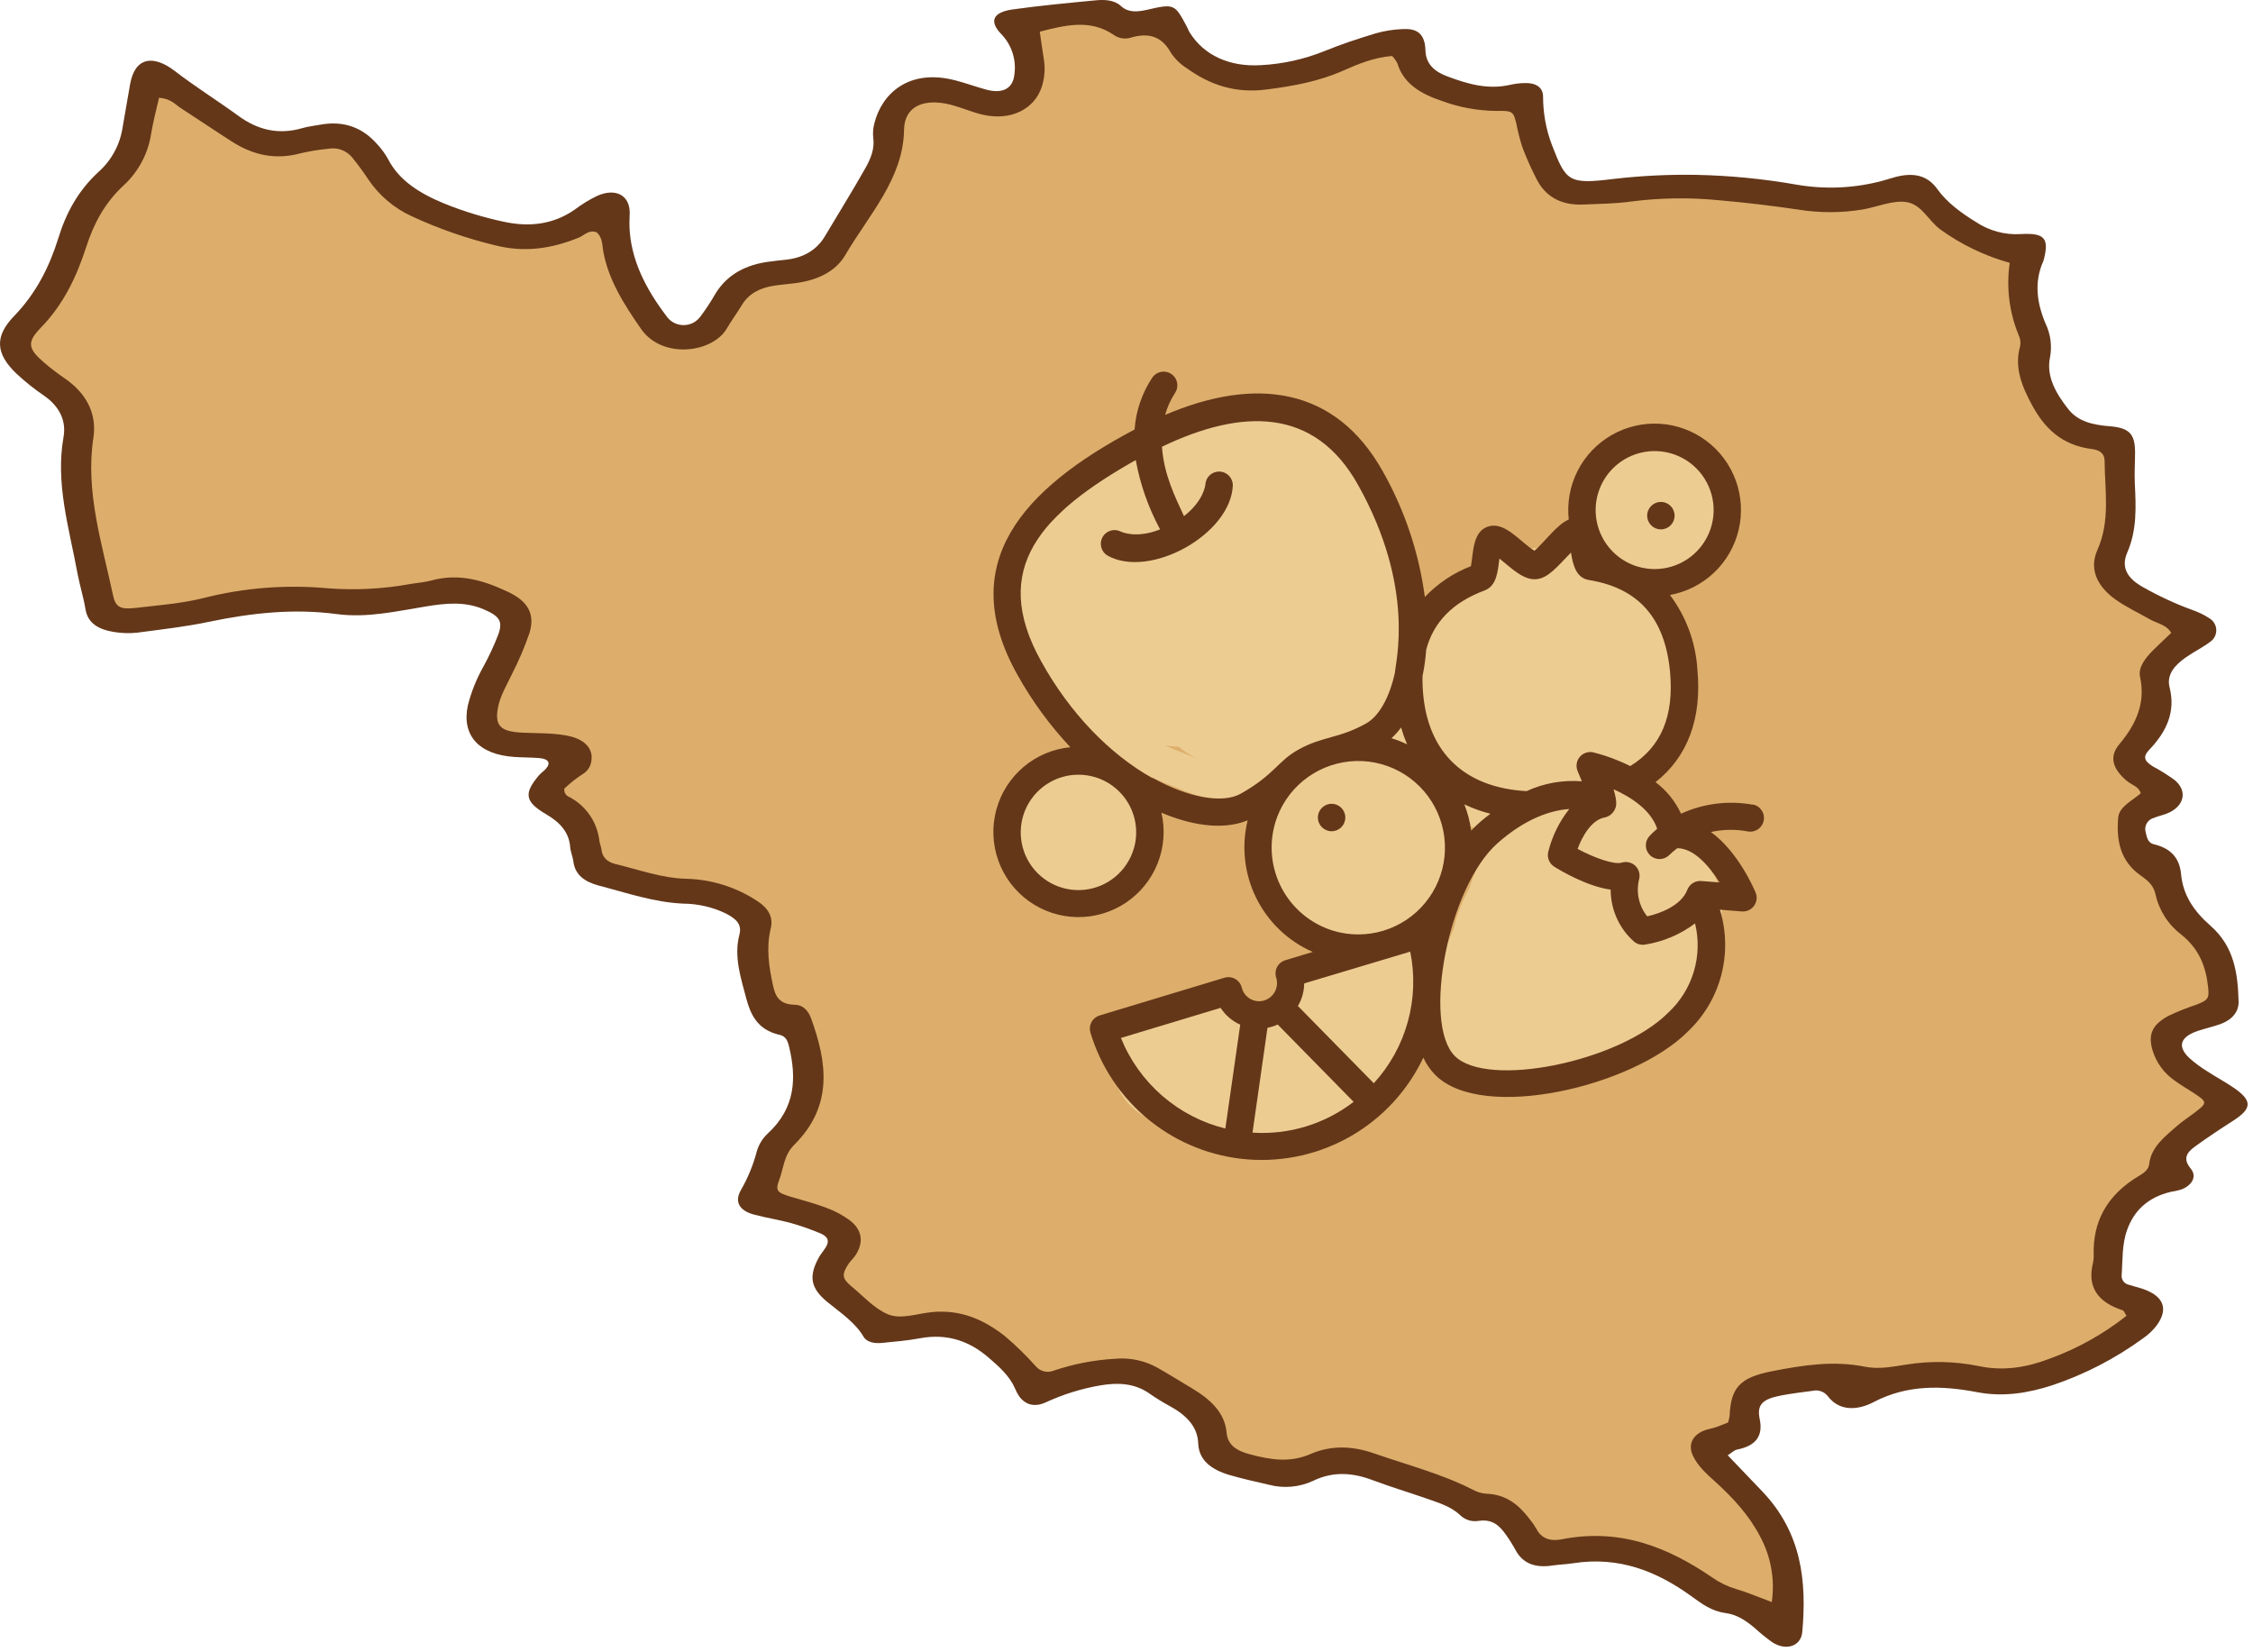 <?xml version="1.0" encoding="UTF-8"?> <svg xmlns="http://www.w3.org/2000/svg" width="195" height="143" viewBox="0 0 195 143" fill="none"> <path d="M152.534 129.082C155.961 132.681 156.379 136.893 155.99 141.239C155.881 142.487 154.577 142.899 153.396 142.132C152.867 141.756 152.361 141.346 151.883 140.907C151.167 140.303 150.387 139.745 149.362 139.605C148.098 139.433 147.282 138.789 146.35 138.118C143.45 136.03 140.183 134.666 136.159 135.293C135.568 135.386 134.961 135.4 134.367 135.489C132.898 135.712 131.809 135.336 131.179 134.161C130.929 133.702 130.651 133.259 130.346 132.833C129.816 132.083 129.202 131.439 127.968 131.628C127.678 131.676 127.381 131.655 127.101 131.565C126.822 131.476 126.567 131.321 126.359 131.114C125.599 130.394 124.558 130.072 123.539 129.716C121.967 129.169 120.361 128.684 118.805 128.103C117.05 127.439 115.365 127.326 113.633 128.169C112.444 128.718 111.101 128.835 109.835 128.501C108.677 128.232 107.512 127.98 106.378 127.645C104.855 127.19 103.757 126.38 103.707 124.916C103.657 123.452 102.642 122.45 101.226 121.68C100.637 121.361 100.067 121.01 99.517 120.627C98.253 119.731 96.833 119.631 95.271 119.894C93.622 120.173 92.018 120.671 90.5 121.374C89.525 121.812 88.739 121.58 88.201 120.83C88.057 120.614 87.936 120.384 87.84 120.143C87.379 119.09 86.483 118.287 85.577 117.507C83.948 116.096 82.031 115.372 79.606 115.824C78.531 116.026 77.426 116.116 76.332 116.225C75.704 116.285 75.031 116.179 74.746 115.694C74.013 114.449 72.755 113.62 71.614 112.687C70.135 111.478 69.982 110.449 70.878 108.816C71.043 108.514 71.296 108.242 71.475 107.943C71.806 107.399 71.667 107.014 70.977 106.731C70.165 106.391 69.333 106.099 68.486 105.858C67.437 105.569 66.343 105.404 65.291 105.125C64.001 104.793 63.539 104.019 64.13 102.987C64.731 101.946 65.191 100.83 65.497 99.667C65.661 99.074 65.986 98.538 66.436 98.117C68.857 95.893 68.954 93.3 68.29 90.561C68.187 90.147 68.048 89.698 67.5 89.566C65.51 89.134 64.939 87.73 64.574 86.352C64.1 84.566 63.506 82.747 63.997 80.891C64.243 79.959 63.665 79.51 62.859 79.076C61.695 78.51 60.418 78.213 59.124 78.206C56.569 78.086 54.254 77.273 51.865 76.656C50.598 76.324 49.769 75.713 49.626 74.554C49.576 74.139 49.384 73.734 49.351 73.319C49.251 72.048 48.511 71.195 47.251 70.458C45.396 69.376 45.346 68.645 46.634 67.115C46.806 66.913 47.052 66.75 47.231 66.551C47.705 66.03 47.486 65.668 46.63 65.605C45.93 65.552 45.224 65.558 44.524 65.512C41.428 65.303 39.936 63.633 40.496 61.04C40.789 59.88 41.236 58.763 41.823 57.721C42.32 56.816 42.756 55.879 43.127 54.916C43.555 53.737 43.197 53.306 41.863 52.734C40.224 52.031 38.572 52.207 36.887 52.482C34.332 52.897 31.778 53.498 29.144 53.146C25.395 52.651 21.759 53.05 18.117 53.81C16.08 54.238 13.986 54.474 11.906 54.75C11.209 54.828 10.504 54.807 9.813 54.687C8.552 54.477 7.607 53.953 7.405 52.755C7.225 51.676 6.89 50.62 6.691 49.544C5.975 45.664 4.787 41.826 5.497 37.833C5.746 36.449 5.185 35.2 3.822 34.251C2.978 33.677 2.18 33.04 1.433 32.346C-0.352 30.646 -0.518 29.149 1.208 27.366C3.158 25.351 4.286 23.051 5.049 20.611C5.713 18.45 6.748 16.508 8.549 14.858C9.657 13.862 10.385 12.513 10.609 11.04C10.818 9.795 11.037 8.551 11.256 7.309C11.681 4.879 13.323 4.76 15.118 6.137C16.912 7.515 18.82 8.707 20.635 10.028C22.277 11.223 24.065 11.704 26.188 11.083C26.656 10.947 27.163 10.894 27.654 10.801C29.771 10.403 31.387 11.053 32.63 12.461C32.995 12.849 33.311 13.279 33.573 13.742C34.538 15.638 36.353 16.753 38.476 17.626C40.12 18.289 41.818 18.809 43.552 19.18C45.821 19.684 47.914 19.422 49.762 18.128C50.365 17.67 51.014 17.274 51.696 16.946C53.272 16.255 54.469 16.879 54.503 18.357C54.503 18.775 54.466 19.193 54.483 19.611C54.582 22.47 55.889 24.993 57.681 27.356C57.845 27.595 58.064 27.791 58.32 27.927C58.576 28.063 58.861 28.135 59.151 28.137C59.441 28.14 59.727 28.072 59.985 27.94C60.243 27.808 60.465 27.616 60.633 27.379C61.11 26.743 61.546 26.078 61.94 25.388C62.936 23.774 64.541 22.885 66.674 22.632C67.073 22.586 67.471 22.526 67.869 22.493C69.504 22.35 70.672 21.663 71.402 20.438C72.563 18.489 73.764 16.554 74.879 14.589C75.35 13.762 75.715 12.886 75.582 11.933C75.535 11.515 75.566 11.092 75.675 10.685C76.302 8.139 78.637 5.875 82.741 6.97C83.6 7.199 84.433 7.495 85.289 7.737C86.752 8.152 87.671 7.691 87.797 6.446C87.888 5.808 87.83 5.158 87.628 4.546C87.426 3.935 87.085 3.378 86.632 2.92C85.581 1.812 85.969 1.061 87.627 0.819C89.999 0.487 92.398 0.261 94.79 0.032C95.586 -0.044 96.429 -0.024 97.032 0.53C97.636 1.085 98.376 1.042 99.215 0.862C101.654 0.298 101.664 0.328 102.739 2.336C102.821 2.489 102.875 2.668 102.964 2.801C104.195 4.793 106.434 5.809 109.145 5.639C111.029 5.539 112.885 5.128 114.635 4.421C116.071 3.833 117.571 3.339 119.077 2.884C119.842 2.667 120.631 2.543 121.426 2.515C122.554 2.459 123.104 2.847 123.313 3.757C123.355 4.005 123.378 4.256 123.383 4.507C123.463 5.543 124.149 6.194 125.248 6.602C127.012 7.266 128.791 7.797 130.774 7.326C131.165 7.242 131.563 7.196 131.962 7.189C132.911 7.153 133.548 7.551 133.554 8.338C133.552 9.776 133.811 11.203 134.321 12.547C135.545 15.698 135.744 15.97 139.629 15.489C142.019 15.21 144.425 15.091 146.831 15.133C149.736 15.195 152.631 15.478 155.493 15.98C157.964 16.409 160.498 16.296 162.921 15.648C163.302 15.545 163.674 15.419 164.059 15.316C165.565 14.928 166.792 15.127 167.671 16.355C168.504 17.523 169.715 18.41 171.019 19.213C172.166 19.978 173.531 20.345 174.907 20.259C176.957 20.136 177.342 20.637 176.92 22.36C176.904 22.443 176.881 22.524 176.851 22.602C176.031 24.431 176.303 26.254 177.05 28.017C177.487 28.927 177.62 29.953 177.428 30.945C177.096 32.581 177.942 34.048 179.014 35.41C179.873 36.498 181.144 36.774 182.623 36.893C184.328 37.033 184.773 37.59 184.793 39.101C184.793 40.02 184.726 40.943 184.773 41.863C184.872 43.878 184.965 45.883 184.109 47.838C183.542 49.166 184.182 50.095 185.499 50.826C186.845 51.59 188.252 52.242 189.706 52.774C190.25 52.957 190.769 53.209 191.249 53.525C191.416 53.628 191.555 53.77 191.655 53.94C191.755 54.109 191.812 54.3 191.82 54.497C191.829 54.693 191.79 54.889 191.706 55.066C191.622 55.244 191.496 55.399 191.338 55.516C190.675 56.024 189.885 56.406 189.198 56.887C188.24 57.551 187.496 58.381 187.782 59.497C188.303 61.551 187.566 63.271 186.043 64.864C185.436 65.502 185.582 65.86 186.339 66.332C187.003 66.686 187.642 67.088 188.25 67.533C189.301 68.443 189.072 69.661 187.792 70.302C187.364 70.514 186.856 70.604 186.408 70.79C186.28 70.825 186.159 70.885 186.054 70.967C185.949 71.049 185.861 71.152 185.797 71.269C185.732 71.385 185.691 71.514 185.677 71.647C185.663 71.779 185.676 71.914 185.715 72.041C185.811 72.45 185.884 72.944 186.425 73.07C188.031 73.449 188.661 74.398 188.777 75.68C188.943 77.439 189.858 78.843 191.312 80.111C193.398 81.934 193.684 84.297 193.753 86.664C193.783 87.57 193.186 88.261 192.174 88.633C191.53 88.865 190.847 89.008 190.184 89.234C188.694 89.758 188.439 90.561 189.477 91.557C189.974 92 190.51 92.397 191.079 92.743C191.789 93.207 192.552 93.616 193.256 94.09C194.971 95.246 194.951 95.933 193.256 97.011C192.141 97.725 191.043 98.456 189.985 99.222C189.261 99.747 188.9 100.271 189.613 101.141C190.194 101.845 189.689 102.618 188.757 102.96C188.471 103.041 188.181 103.104 187.888 103.149C185.864 103.631 184.693 104.809 184.109 106.433C183.642 107.727 183.728 109.088 183.628 110.416C183.625 110.598 183.686 110.775 183.8 110.916C183.914 111.058 184.074 111.154 184.252 111.19C184.624 111.316 185.015 111.402 185.387 111.522C187.254 112.142 187.709 113.244 186.69 114.675C186.362 115.112 185.966 115.493 185.516 115.804C183.108 117.564 180.444 118.943 177.617 119.894C175.55 120.558 173.417 120.923 171.141 120.491C168.059 119.9 165.057 119.827 162.161 121.348C160.934 121.992 159.255 122.257 158.18 120.807C158.025 120.62 157.821 120.48 157.592 120.404C157.362 120.327 157.115 120.316 156.88 120.372C155.987 120.488 155.091 120.597 154.209 120.763C152.51 121.079 152.046 121.577 152.305 122.818C152.59 124.166 152.086 125.115 150.357 125.451C150.099 125.5 149.89 125.729 149.538 125.949L152.534 129.082Z" fill="#643719"></path> <path d="M13.091 11.511C12.84 13.25 11.998 14.849 10.706 16.039C9.047 17.576 8.118 19.359 7.471 21.35C6.662 23.85 5.557 26.28 3.54 28.355C2.303 29.626 2.422 30.18 3.815 31.379C4.382 31.864 4.974 32.319 5.59 32.74C7.541 34.068 8.39 35.87 8.085 37.879C7.368 42.563 8.831 47.031 9.79 51.549C10.006 52.545 10.43 52.767 11.727 52.614C13.718 52.379 15.708 52.239 17.652 51.748C21.156 50.864 24.784 50.582 28.381 50.915C30.778 51.097 33.189 50.97 35.553 50.536C36.144 50.437 36.758 50.397 37.325 50.241C39.74 49.577 41.883 50.241 43.933 51.207C45.708 52.03 46.325 53.142 45.828 54.782C45.409 55.998 44.904 57.183 44.318 58.328C43.88 59.26 43.323 60.153 43.117 61.159C42.786 62.796 43.277 63.32 45.237 63.41C46.637 63.476 48.054 63.41 49.417 63.742C50.671 64.074 51.321 64.824 51.192 65.78C51.176 65.999 51.113 66.212 51.008 66.404C50.902 66.596 50.757 66.764 50.582 66.895C49.959 67.292 49.376 67.746 48.84 68.253C48.82 68.406 48.853 68.562 48.933 68.694C49.013 68.826 49.136 68.927 49.281 68.98C49.991 69.353 50.599 69.894 51.052 70.556C51.505 71.218 51.788 71.981 51.879 72.778C51.912 73.027 52.028 73.269 52.055 73.518C52.128 74.182 52.539 74.604 53.292 74.786C55.309 75.267 57.23 75.995 59.399 76.054C61.572 76.108 63.687 76.767 65.507 77.956C66.482 78.587 66.953 79.341 66.708 80.347C66.3 82.026 66.552 83.686 66.913 85.326C67.103 86.179 67.428 86.929 68.775 86.959C69.554 86.959 69.986 87.547 70.195 88.121C71.588 91.939 72.135 95.703 68.745 99.076C67.829 99.982 67.836 101.094 67.444 102.113C67.086 103.053 67.262 103.215 68.41 103.564C69.448 103.876 70.51 104.145 71.508 104.527C72.227 104.787 72.906 105.147 73.525 105.595C74.607 106.409 74.769 107.461 74.096 108.56C73.917 108.855 73.628 109.104 73.432 109.396C72.829 110.319 72.875 110.668 73.764 111.388C74.759 112.208 75.645 113.231 76.839 113.742C77.964 114.223 79.387 113.679 80.671 113.556C83.202 113.314 85.176 114.246 86.911 115.584C87.885 116.402 88.799 117.29 89.645 118.24C89.832 118.463 90.086 118.62 90.369 118.688C90.652 118.756 90.949 118.732 91.217 118.618C92.915 118.045 94.683 117.703 96.472 117.599C97.761 117.473 99.057 117.744 100.188 118.376C101.183 118.94 102.145 119.544 103.127 120.129C104.733 121.088 106.007 122.227 106.162 123.979C106.255 125.058 107.022 125.566 108.203 125.872C109.968 126.333 111.623 126.622 113.431 125.838C115.239 125.055 117.08 125.135 118.971 125.799C121.831 126.795 124.823 127.568 127.494 128.939C127.836 129.126 128.213 129.239 128.602 129.271C130.436 129.334 131.488 130.3 132.387 131.465C132.61 131.737 132.811 132.027 132.987 132.332C133.422 133.162 134.178 133.414 135.184 133.218C140.279 132.222 144.403 133.938 148.188 136.518C148.811 136.957 149.499 137.293 150.228 137.514C151.247 137.812 152.219 138.231 153.35 138.652C153.632 136.694 153.275 134.698 152.332 132.959C151.403 131.173 150.009 129.639 148.43 128.212C147.687 127.548 146.931 126.858 146.519 125.975C146.108 125.092 146.427 124.268 147.412 123.84C147.763 123.687 148.175 123.638 148.546 123.508C148.918 123.379 149.26 123.229 149.565 123.11C149.625 122.926 149.669 122.737 149.698 122.545C149.81 120.106 150.57 119.226 153.347 118.678C156.001 118.154 158.675 117.735 161.392 118.28C162.626 118.529 163.807 118.28 164.965 118.104C167.043 117.765 169.167 117.805 171.231 118.223C173.388 118.685 175.415 118.349 177.369 117.599C179.782 116.726 182.038 115.469 184.05 113.875C183.904 113.665 183.848 113.443 183.718 113.4C181.495 112.68 180.686 111.335 181.124 109.416C181.185 109.171 181.215 108.919 181.213 108.666C181.111 105.785 182.312 103.421 185.194 101.731C185.626 101.479 185.971 101.18 186.017 100.736C186.176 99.275 187.381 98.355 188.489 97.389C188.903 97.028 189.384 96.725 189.816 96.394C191.093 95.434 191.093 95.398 189.816 94.561C189.262 94.203 188.681 93.867 188.157 93.476C187.282 92.853 186.635 91.961 186.316 90.936C185.904 89.562 186.233 88.702 187.683 87.918C188.472 87.545 189.284 87.22 190.114 86.946C191.139 86.548 191.222 86.385 191.109 85.392C190.924 83.676 190.353 82.129 188.787 80.884C187.656 80.02 186.866 78.783 186.558 77.392C186.412 76.708 186.007 76.277 185.32 75.802C183.469 74.527 183.171 72.665 183.33 70.789C183.406 69.793 184.554 69.309 185.284 68.655C185.131 68.077 184.481 67.924 184.07 67.576C182.895 66.58 182.494 65.528 183.423 64.422C184.932 62.62 185.705 60.797 185.224 58.58C185.048 57.763 185.672 56.963 186.326 56.303C186.833 55.791 187.371 55.307 187.918 54.776C187.533 54.065 186.681 53.949 186.06 53.594C185.065 53.023 184.003 52.532 183.094 51.881C181.519 50.752 180.792 49.255 181.532 47.599C182.666 45.052 182.172 42.466 182.156 39.884C182.156 39.283 181.761 38.951 181.087 38.868C178.374 38.536 176.914 36.969 175.889 35.084C175.02 33.484 174.316 31.814 174.841 29.981C174.908 29.654 174.866 29.313 174.721 29.012C173.901 27.033 173.633 24.868 173.945 22.748C171.801 22.153 169.779 21.183 167.973 19.883C166.905 19.12 166.355 17.706 165.014 17.49C163.847 17.304 162.506 17.901 161.236 18.127C159.358 18.439 157.441 18.439 155.563 18.127C153.297 17.795 151.005 17.523 148.709 17.324C146.211 17.081 143.694 17.119 141.205 17.437C139.828 17.632 138.412 17.642 137.008 17.702C135.061 17.782 133.754 16.975 133.007 15.531C132.534 14.617 132.116 13.676 131.753 12.713C131.548 12.068 131.381 11.412 131.252 10.748C130.974 9.639 130.97 9.576 129.471 9.599C127.878 9.582 126.301 9.291 124.807 8.739C122.949 8.125 121.466 7.219 120.948 5.489C120.828 5.252 120.673 5.035 120.487 4.845C118.915 4.971 117.555 5.536 116.238 6.12C114.161 7.043 111.945 7.448 109.642 7.743C106.912 8.102 104.713 7.342 102.732 5.914C102.185 5.573 101.716 5.121 101.355 4.586C100.602 3.212 99.501 2.751 97.782 3.285C97.541 3.345 97.29 3.351 97.046 3.302C96.802 3.254 96.572 3.151 96.373 3.003C94.365 1.655 92.275 2.156 89.993 2.741C90.109 3.531 90.205 4.261 90.325 4.991C90.479 5.822 90.429 6.678 90.179 7.484C89.532 9.476 87.469 10.472 85.077 9.931C84.115 9.709 83.216 9.304 82.26 9.058C80.031 8.494 78.279 9.147 78.246 11.229C78.19 15.448 75.201 18.592 73.154 22.084C72.314 23.518 70.715 24.268 68.814 24.511C68.217 24.587 67.617 24.63 67.026 24.72C65.772 24.909 64.794 25.417 64.206 26.406C63.805 27.07 63.314 27.734 62.926 28.398C61.692 30.562 57.326 31.11 55.492 28.478C54.025 26.373 52.662 24.232 52.217 21.775C52.114 21.204 52.164 20.597 51.66 20.116C50.973 19.837 50.602 20.358 50.104 20.56C47.782 21.513 45.4 21.888 42.832 21.224C40.356 20.629 37.946 19.788 35.636 18.715C34.122 18.023 32.827 16.929 31.891 15.551C31.453 14.887 30.985 14.246 30.478 13.622C30.228 13.322 29.902 13.094 29.535 12.963C29.167 12.833 28.771 12.803 28.388 12.879C27.593 12.954 26.804 13.082 26.026 13.264C23.803 13.875 21.869 13.397 20.094 12.268C18.581 11.302 17.108 10.299 15.596 9.32C15.134 9.018 14.803 8.55 13.768 8.46C13.509 9.543 13.263 10.518 13.091 11.511Z" fill="#DDAE6B"></path> <path d="M110.773 51.486C109.816 52.84 108.941 54.247 108.007 55.617C107.391 56.521 106.636 57.771 107.95 58.384C109.079 58.911 110.504 58.066 111.285 57.285" stroke="#EDCC92" stroke-width="3" stroke-linecap="round"></path> <path d="M111.114 54.215C109.535 55.237 109.408 56.666 109.408 58.308C109.408 59.582 110.554 59.263 110.981 58.27C111.313 57.5 111.444 56.679 111.455 55.845C111.459 55.526 111.649 54.415 111.436 54.149C111.256 53.924 110.616 54.972 110.583 55.02C109.917 55.996 109.749 56.735 109.749 57.891C109.749 58.956 110.117 60.018 111.426 59.313C112.094 58.953 112.871 54.997 112.611 55.03C112.244 55.076 112.2 59.821 112.327 60.232C112.495 60.781 112.757 59.377 112.99 59.843" stroke="#EDCC92" stroke-width="3" stroke-linecap="round"></path> <path d="M114.014 53.362C113.148 54.105 112.309 56.135 112.309 57.323C112.309 58.053 112.737 58.956 113.616 58.574C114.98 57.981 114.888 56.572 115 55.314C115.062 54.609 115.037 52.484 115.037 53.192C115.037 55.027 114.807 62.384 118.335 61.132C119.99 60.545 120.202 56.557 120.287 55.276C120.38 53.871 120.57 52.151 120.315 50.747C120.173 49.965 119.677 52.212 119.481 52.983C119.146 54.305 119.131 55.622 119.131 56.972C119.131 57.51 118.974 55.907 118.828 55.39C118.543 54.391 118.273 53.371 117.861 52.415C117.539 51.667 117.06 50.995 116.686 50.274C116.577 50.062 116.292 49.313 116.241 49.98C116.082 52.044 115.72 54.032 115.72 56.12C115.72 57.102 115.703 58.085 115.72 59.066C115.721 59.144 115.766 60.162 116.051 59.853C116.348 59.532 116.338 58.628 116.402 58.214C116.575 57.087 116.545 55.944 116.667 54.812C116.836 53.242 116.914 51.7 116.914 50.122" stroke="#EDCC92" stroke-width="3" stroke-linecap="round"></path> <path d="M109.238 57.797C107.728 57.797 106.481 57.674 105.344 58.811C104.496 59.659 103.951 60.702 103.951 61.89" stroke="#EDCC92" stroke-width="3" stroke-linecap="round"></path> <path d="M100.199 46.201C99.943 46.485 99.796 46.863 99.593 47.186C98.906 48.276 100.173 47.628 100.711 47.309C102.591 46.195 104.324 44.806 105.78 43.178C106.662 42.192 106.168 42.052 105.031 41.975C102.891 41.83 98.351 41.583 97.385 44.268C96.444 46.882 99.087 44.411 99.867 43.709C100.441 43.192 102 40.856 100.464 40.61C98.996 40.375 97.324 41.667 96.115 42.373C95.492 42.736 94.66 42.7 94.097 43.263C93.571 43.789 93.595 44.685 93.13 45.177C92.134 46.232 91.064 47.101 89.833 47.906C88.696 48.649 88.942 50.566 88.942 51.734C88.942 53.988 90.2 55.443 91.122 57.287C91.314 57.671 91.76 58.381 92.098 58.651C92.564 59.024 92.69 59.615 93.112 60.015C94.063 60.919 94.589 62.115 95.67 63C96.745 63.88 98.022 64.531 99.195 65.312C100.017 65.86 101.143 66.272 102.037 66.629C102.771 66.922 103.602 67.305 104.368 67.482C105.775 67.806 107.707 68.343 109.153 68.022C109.674 67.906 110.026 67.307 110.622 67.188C111.838 66.945 113.018 66.861 114.222 66.534C115.323 66.236 115.171 65.085 115.369 64.194C115.438 63.881 115.526 62.79 115.359 62.498C114.915 61.72 111.237 63.985 110.679 64.279C110.488 64.379 110.241 64.835 110.584 64.924C111.772 65.229 113.305 64.569 114.326 64.033C114.938 63.712 115.378 63.418 115.378 62.678C115.378 62.051 114.328 62.233 113.938 62.233C112.782 62.233 111.825 62.337 110.764 62.83C110.581 62.914 109.327 63.638 109.75 63.426" stroke="#EDCC92" stroke-width="3" stroke-linecap="round"></path> <path d="M101.051 51.316C101.149 51.431 102.364 53.173 102.681 53.173C103.152 53.173 103.097 52.233 103.097 51.942C103.097 51.702 103.341 52.796 103.439 52.577C103.648 52.105 103.588 51.999 104.121 51.999" stroke="#EDCC92" stroke-width="23" stroke-linecap="round"></path> <path d="M105.487 50.294C105.487 49.889 105.341 49.116 105.695 48.797C105.94 48.576 106.393 48.564 106.671 48.332C107.273 47.831 108.49 48.671 108.898 48.162C109.424 47.504 109.091 48.624 108.907 47.982C108.855 47.8 108.898 46.708 108.898 47.432C108.898 49.738 108.898 52.044 108.898 54.349C108.898 57.303 109.921 54.159 109.921 53.013C109.921 51.937 110.262 50.963 110.262 49.867C110.262 49.237 110.517 47.895 110.054 47.432C109.798 47.176 109.656 46.84 109.4 46.627C108.956 46.257 108.557 47.244 108.557 47.565" stroke="#EDCC92" stroke-width="23" stroke-linecap="round"></path> <path d="M131.58 60.867C132.021 60.867 134.049 61.093 134.138 60.526C134.182 60.247 134.508 59.266 134.271 59.029C133.906 58.663 133.797 58.957 133.797 59.332" stroke="#EDCC92" stroke-width="23" stroke-linecap="round"></path> <path d="M119.812 72.636C119.812 73.11 119.574 74.414 119.983 74.778C120.668 75.387 121.518 72.677 120.836 72.636C120.055 72.59 118.801 72.523 118.315 73.319C117.971 73.883 118.058 74.247 117.434 74.351C116.961 74.43 117.359 75.11 116.667 74.418C116.375 74.126 116.096 73.698 115.928 73.319C115.781 72.989 115.81 72.003 115.928 71.651C116.098 71.14 117.088 69.984 117.519 69.737C118.186 69.356 118.008 69.055 118.865 69.055C119.497 69.055 119.861 69.356 119.623 70.069C119.424 70.666 117.568 70.52 117.093 70.599C116.718 70.662 116.197 71.913 115.89 72.219C115.334 72.775 114.866 72.832 114.866 73.66C114.866 74.368 114.779 74.779 115.217 75.289C115.763 75.926 116.604 76.25 117.178 76.824C117.704 77.35 118.267 77.241 118.96 77.241" stroke="#EDCC92" stroke-width="11" stroke-linecap="round"></path> <path d="M133.799 74.512C133.799 75.931 132.835 77.008 132.472 78.396C132.214 79.386 131.481 80.225 131.278 81.258C130.998 82.689 130.194 83.782 129.885 85.171C129.774 85.673 129.826 86.206 129.715 86.706C129.617 87.148 129.67 87.845 129.45 88.241C129.213 88.667 131.667 88.385 131.961 88.326C132.883 88.142 134.105 88.131 134.898 87.549C135.353 87.216 135.774 86.786 136.281 86.526C137.005 86.155 137.876 86.182 138.574 85.863C139.219 85.568 139.575 84.974 140.242 84.707C140.782 84.491 141.541 83.825 141.947 83.418C142.356 83.01 142.942 82.444 143.009 81.845C143.048 81.489 143.35 81.322 143.35 80.917C143.35 80.58 143.299 80.205 143.359 79.875C143.523 78.974 143.859 77.941 142.772 77.515C142.046 77.231 141.106 77.319 140.953 76.397C140.88 75.96 140.883 75.395 140.782 74.938C140.612 74.174 139.256 74.213 139.256 73.488" stroke="#EDCC92" stroke-width="11" stroke-linecap="round"></path> <path d="M143.52 44.665C143.38 44.508 143.206 44.166 143.52 44.324" stroke="#EDCC92" stroke-width="11" stroke-linecap="round"></path> <path d="M117.765 87.985C117.335 88.039 117.405 88.696 117.424 89.008C117.457 89.568 118.289 88.162 118.371 88.08C119.115 87.336 120.037 87.425 120.323 86.279" stroke="#EDCC92" stroke-width="11" stroke-linecap="round"></path> <path d="M113.33 93.785C112.606 93.785 111.73 93.639 111.028 93.795C110.532 93.905 110.23 94.297 109.654 94.297C108.602 94.297 108.095 93.156 107.19 93.103C106.939 93.088 107.058 92.853 107.01 92.686C106.961 92.514 106.251 92.266 106.081 92.174C105.51 91.867 104.59 92.162 104.044 91.814C103.353 91.375 102.584 91.815 101.744 91.815" stroke="#EDCC92" stroke-width="11" stroke-linecap="round"></path> <path d="M93.547 71.952C93.073 71.952 92.169 71.767 91.747 71.99C91.522 72.109 91.73 72.671 91.974 72.426C92.215 72.185 91.837 71.952 92.353 71.952C92.697 71.952 92.865 72.002 92.865 71.611" stroke="#EDCC92" stroke-width="11" stroke-linecap="round"></path> <path d="M151.703 69.644C149.604 69.261 147.438 69.533 145.498 70.422C144.996 69.345 144.238 68.407 143.289 67.691C146.062 65.512 147.315 62.181 146.911 57.941C146.768 55.606 145.942 53.364 144.536 51.493C145.97 51.234 147.297 50.562 148.353 49.56C149.41 48.557 150.151 47.267 150.485 45.849C150.818 44.431 150.73 42.946 150.232 41.577C149.733 40.209 148.845 39.015 147.677 38.145C146.509 37.274 145.112 36.763 143.658 36.675C142.204 36.587 140.756 36.927 139.492 37.651C138.228 38.375 137.203 39.453 136.543 40.752C135.883 42.051 135.618 43.514 135.778 44.962C134.751 45.395 133.647 46.951 132.81 47.669C131.622 46.933 130.334 45.223 128.962 45.526C127.436 45.853 127.531 47.824 127.312 48.999C125.801 49.582 124.438 50.493 123.322 51.666C122.812 47.817 121.564 44.104 119.646 40.729C115.538 33.461 108.626 32.582 100.842 35.907C101.03 35.233 101.32 34.593 101.703 34.007C101.79 33.877 101.85 33.732 101.88 33.579C101.91 33.426 101.91 33.268 101.88 33.115C101.849 32.962 101.789 32.817 101.702 32.687C101.615 32.557 101.503 32.446 101.374 32.36C101.244 32.273 101.098 32.213 100.945 32.183C100.792 32.153 100.635 32.153 100.482 32.183C100.329 32.214 100.183 32.274 100.053 32.361C99.924 32.448 99.812 32.559 99.726 32.689C98.838 34.026 98.313 35.571 98.2 37.172C88.445 42.332 82.656 48.786 88.071 58.422C89.332 60.684 90.868 62.782 92.642 64.669C91.15 64.811 89.737 65.406 88.591 66.373C87.446 67.341 86.623 68.634 86.232 70.081C85.841 71.529 85.9 73.061 86.403 74.473C86.905 75.886 87.827 77.111 89.044 77.986C90.261 78.861 91.716 79.344 93.215 79.371C94.714 79.397 96.186 78.966 97.433 78.134C98.68 77.302 99.644 76.11 100.196 74.716C100.748 73.322 100.861 71.793 100.522 70.333C102.813 71.313 105.669 71.942 107.985 70.998C107.435 73.256 107.698 75.635 108.729 77.718C109.759 79.801 111.491 81.454 113.62 82.386L111.245 83.105C110.951 83.192 110.701 83.389 110.55 83.656C110.398 83.923 110.356 84.238 110.431 84.535C110.519 84.772 110.548 85.026 110.517 85.277C110.486 85.528 110.395 85.767 110.251 85.975C110.108 86.182 109.917 86.353 109.694 86.471C109.471 86.59 109.223 86.653 108.971 86.655C108.624 86.655 108.287 86.537 108.016 86.322C107.744 86.106 107.553 85.805 107.474 85.468C107.435 85.312 107.365 85.165 107.268 85.037C107.171 84.909 107.048 84.802 106.908 84.722C106.768 84.643 106.614 84.593 106.454 84.575C106.294 84.557 106.132 84.572 105.978 84.619L95.172 87.884C94.87 87.975 94.617 88.181 94.468 88.459C94.319 88.736 94.286 89.061 94.376 89.363C95.276 92.36 97.064 95.014 99.502 96.974C101.941 98.935 104.917 100.111 108.037 100.346C111.158 100.581 114.276 99.865 116.981 98.293C119.687 96.72 121.852 94.364 123.191 91.536C123.448 92.096 123.802 92.606 124.236 93.044C128.297 97.111 141.312 94.053 146.056 89.303C147.466 87.98 148.477 86.287 148.972 84.417C149.467 82.548 149.428 80.577 148.859 78.729L150.765 78.883C150.966 78.898 151.168 78.861 151.352 78.776C151.535 78.691 151.694 78.561 151.813 78.397C151.932 78.234 152.007 78.043 152.032 77.842C152.056 77.641 152.029 77.437 151.952 77.25C151.869 77.054 150.486 73.747 148.081 72.007C149.114 71.779 150.181 71.758 151.222 71.948C151.376 71.983 151.536 71.987 151.692 71.959C151.848 71.931 151.997 71.873 152.13 71.787C152.263 71.701 152.377 71.589 152.466 71.458C152.556 71.327 152.618 71.18 152.649 71.025C152.68 70.869 152.68 70.709 152.649 70.554C152.617 70.399 152.555 70.251 152.466 70.121C152.376 69.99 152.262 69.878 152.129 69.792C151.996 69.706 151.847 69.648 151.691 69.621L151.703 69.644ZM138.326 42.658C138.62 41.692 139.194 40.835 139.975 40.195C140.756 39.555 141.71 39.161 142.715 39.063C143.721 38.965 144.732 39.167 145.623 39.644C146.513 40.121 147.242 40.852 147.717 41.743C148.192 42.634 148.392 43.646 148.292 44.651C148.192 45.656 147.796 46.609 147.154 47.389C146.512 48.169 145.654 48.741 144.687 49.033C143.72 49.325 142.688 49.324 141.722 49.029C140.427 48.635 139.342 47.742 138.705 46.547C138.068 45.352 137.932 43.953 138.326 42.658ZM128.481 51.107C129.556 50.704 129.633 49.457 129.776 48.34C130.833 49.184 131.878 50.252 133 50.122C134.033 50.027 134.876 48.934 135.968 47.824C136.129 48.768 136.36 50.021 137.53 50.199C141.811 50.894 144.103 53.488 144.542 58.131C144.904 61.955 143.776 64.663 141.098 66.301C140.078 65.79 139.005 65.392 137.898 65.114C137.684 65.066 137.461 65.079 137.254 65.15C137.047 65.221 136.863 65.348 136.723 65.517C136.584 65.686 136.494 65.89 136.463 66.107C136.433 66.325 136.463 66.546 136.55 66.747C136.675 67.038 136.8 67.341 136.913 67.62C135.271 67.486 133.622 67.778 132.127 68.469C126.843 68.178 123.666 65.215 123.185 60.156C123.132 59.612 123.11 59.064 123.12 58.517C123.279 57.76 123.386 56.992 123.44 56.219C124.082 53.821 125.756 52.123 128.481 51.107ZM127.335 71.889C127.228 71.11 127.029 70.347 126.742 69.615C127.465 69.959 128.221 70.231 128.998 70.428C128.4 70.861 127.844 71.348 127.335 71.883V71.889ZM121.273 62.982C121.414 63.471 121.585 63.951 121.784 64.419C121.349 64.208 120.898 64.031 120.436 63.891C120.744 63.605 121.024 63.291 121.273 62.953V62.982ZM98.117 73.492C97.83 74.437 97.269 75.275 96.505 75.902C95.742 76.528 94.809 76.914 93.826 77.01C92.843 77.107 91.854 76.909 90.983 76.443C90.112 75.977 89.399 75.264 88.934 74.392C88.469 73.521 88.272 72.531 88.37 71.548C88.467 70.566 88.854 69.634 89.481 68.871C90.108 68.107 90.947 67.547 91.893 67.261C92.838 66.975 93.847 66.976 94.792 67.263C96.055 67.645 97.115 68.512 97.741 69.674C98.366 70.835 98.506 72.198 98.129 73.462L98.117 73.492ZM99.767 67.358C96.009 65.256 92.583 61.682 90.131 57.264C85.583 49.148 90.202 44.398 98.301 39.814C98.681 41.914 99.393 43.94 100.409 45.817C98.337 46.636 97.084 46.043 96.995 46.001C96.72 45.864 96.403 45.838 96.111 45.929C95.818 46.02 95.571 46.221 95.423 46.489C95.275 46.758 95.237 47.074 95.316 47.37C95.395 47.666 95.586 47.921 95.849 48.079C99.506 50.134 106.536 46.256 106.703 41.999C106.703 41.695 106.587 41.403 106.378 41.182C106.169 40.961 105.884 40.828 105.58 40.812C105.268 40.794 104.962 40.9 104.727 41.106C104.492 41.313 104.349 41.604 104.328 41.916C104.328 41.981 104.191 43.329 102.475 44.671C101.715 43.014 100.741 41.109 100.569 38.662C107.468 35.361 113.762 35.219 117.533 41.952C122.532 50.858 120.774 57.318 120.733 58.209C120.264 60.352 119.373 61.979 118.233 62.614C115.858 63.944 114.493 63.695 112.373 64.882C110.592 65.862 110.313 67.049 107.373 68.7C105.8 69.567 102.813 69.033 99.779 67.329L99.767 67.358ZM110.378 71.182C110.81 69.762 111.653 68.502 112.802 67.561C113.95 66.62 115.351 66.041 116.829 65.897C118.306 65.752 119.793 66.049 121.102 66.751C122.41 67.451 123.482 68.525 124.18 69.835C124.879 71.144 125.173 72.632 125.026 74.109C124.879 75.586 124.297 76.987 123.354 78.133C122.412 79.28 121.15 80.121 119.729 80.55C118.308 80.98 116.791 80.978 115.371 80.546C113.467 79.958 111.873 78.639 110.939 76.879C110.005 75.118 109.808 73.059 110.39 71.152L110.378 71.182ZM97.019 89.832L105.646 87.225C106.057 87.866 106.648 88.372 107.344 88.68L106.055 97.669C104.036 97.171 102.165 96.2 100.594 94.838C99.023 93.475 97.797 91.76 97.019 89.832ZM108.407 98.025L109.701 88.953C110.006 88.892 110.303 88.797 110.586 88.668L117.158 95.36C114.663 97.284 111.551 98.232 108.407 98.025ZM118.904 93.751L112.337 87.065C112.687 86.473 112.873 85.799 112.878 85.111L122.057 82.362C122.467 84.375 122.395 86.456 121.847 88.435C121.299 90.414 120.291 92.236 118.904 93.751ZM144.376 87.653C140.125 91.904 128.737 94.214 125.916 91.393C123.096 88.573 125.323 76.781 129.603 72.987C132.068 70.796 134.288 70.119 135.82 70.018C134.952 71.116 134.33 72.388 133.997 73.747C133.944 73.987 133.966 74.237 134.061 74.463C134.155 74.69 134.318 74.881 134.526 75.012C135.072 75.35 137.358 76.716 139.406 76.995C139.405 77.849 139.586 78.693 139.937 79.471C140.288 80.249 140.802 80.944 141.443 81.507C141.568 81.607 141.712 81.681 141.866 81.724C142.02 81.766 142.181 81.778 142.339 81.757C143.926 81.515 145.428 80.882 146.709 79.916C147.046 81.297 147.007 82.742 146.597 84.102C146.187 85.463 145.42 86.689 144.376 87.653ZM148.817 76.371L147.226 76.247C146.972 76.23 146.72 76.296 146.506 76.434C146.292 76.572 146.128 76.775 146.038 77.013C145.534 78.349 143.699 79.067 142.565 79.305C142.205 78.855 141.955 78.326 141.835 77.762C141.716 77.198 141.73 76.614 141.876 76.057C141.923 75.853 141.916 75.641 141.854 75.442C141.793 75.242 141.68 75.062 141.527 74.92C141.374 74.778 141.187 74.679 140.983 74.632C140.78 74.586 140.568 74.594 140.368 74.656C139.703 74.857 137.993 74.246 136.544 73.468C136.936 72.405 137.732 70.962 138.884 70.749C139.056 70.715 139.219 70.644 139.361 70.542C139.503 70.439 139.622 70.307 139.709 70.155C139.869 69.876 140.036 69.561 139.656 68.308C141.14 68.973 142.892 70.09 143.432 71.728C143.218 71.906 143.004 72.096 142.797 72.322C142.686 72.432 142.599 72.563 142.539 72.707C142.479 72.852 142.449 73.006 142.449 73.162C142.449 73.318 142.479 73.473 142.539 73.617C142.599 73.761 142.686 73.892 142.797 74.002C142.907 74.113 143.038 74.2 143.182 74.26C143.326 74.32 143.481 74.35 143.637 74.35C143.793 74.35 143.947 74.32 144.091 74.26C144.236 74.2 144.367 74.113 144.477 74.002C144.694 73.789 144.927 73.59 145.172 73.409C146.62 73.415 147.938 74.958 148.817 76.365V76.371Z" fill="#643719"></path> <path d="M115.252 71.941C115.908 71.941 116.439 71.41 116.439 70.754C116.439 70.098 115.908 69.566 115.252 69.566C114.596 69.566 114.064 70.098 114.064 70.754C114.064 71.41 114.596 71.941 115.252 71.941Z" fill="#643719"></path> <path d="M143.752 45.816C144.408 45.816 144.939 45.285 144.939 44.629C144.939 43.973 144.408 43.441 143.752 43.441C143.096 43.441 142.564 43.973 142.564 44.629C142.564 45.285 143.096 45.816 143.752 45.816Z" fill="#643719"></path> </svg> 